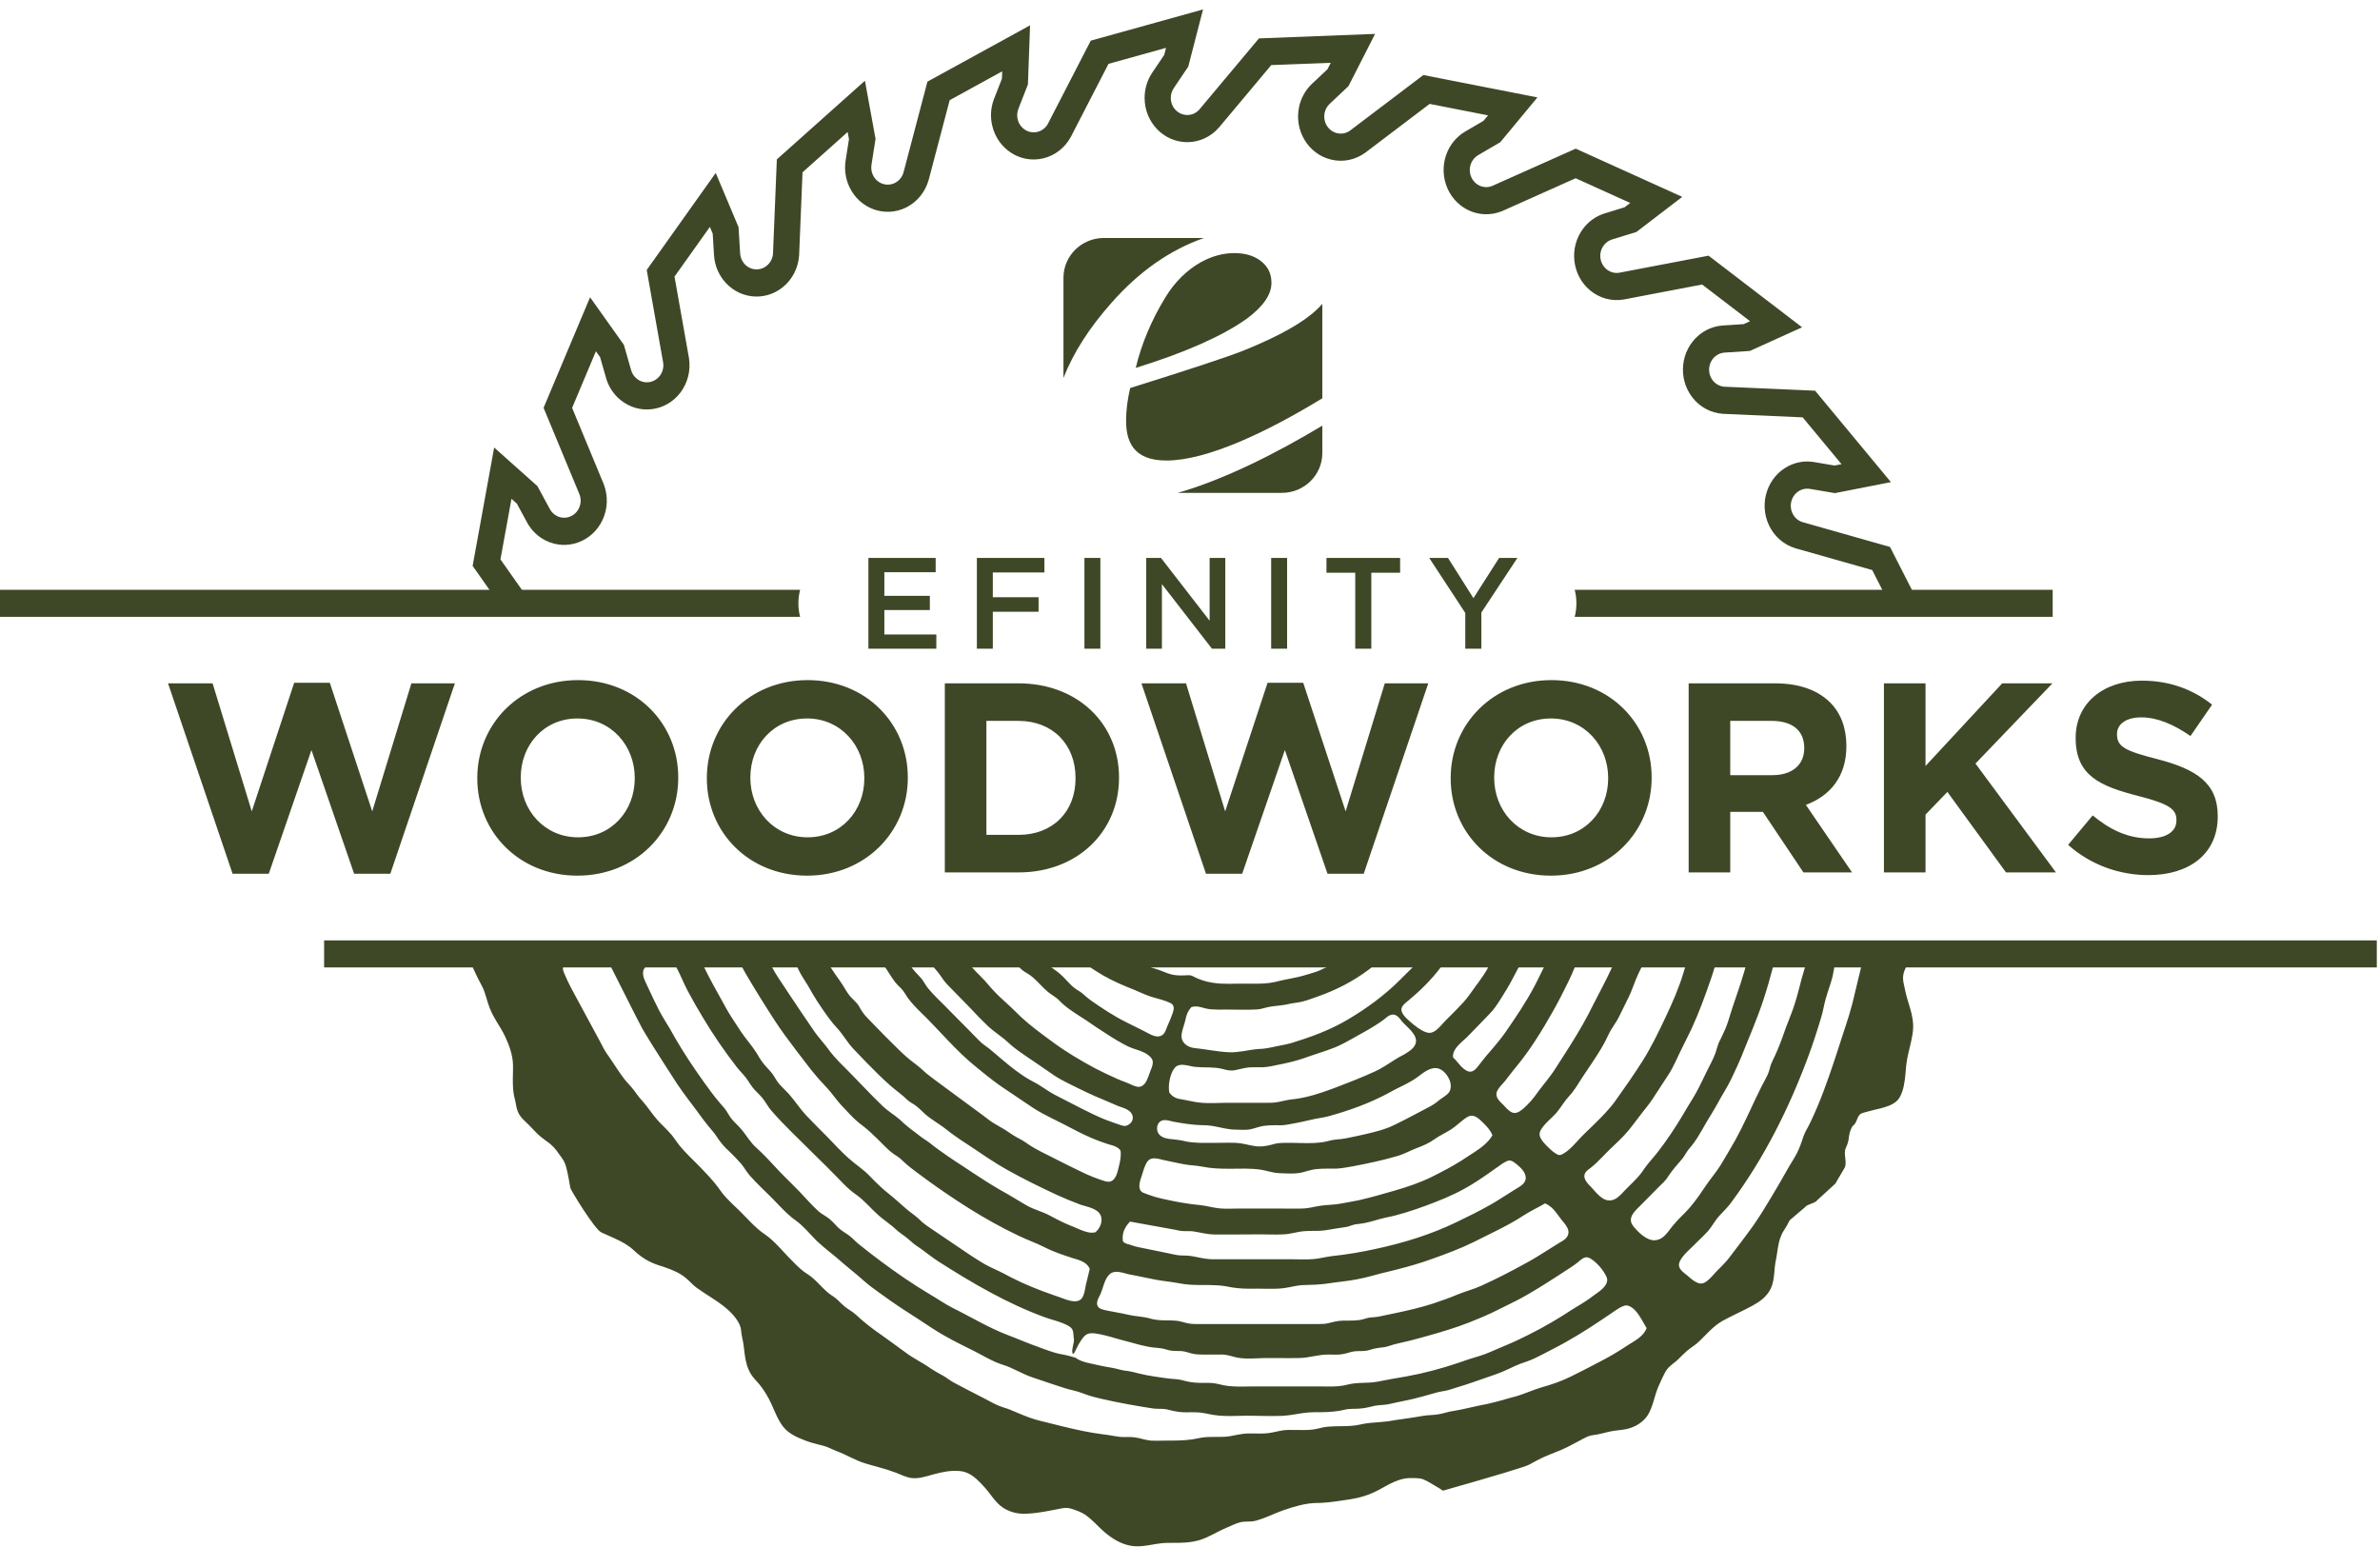 <?xml version="1.0" encoding="UTF-8"?>
<svg width="120px" height="79px" viewBox="0 0 120 79" version="1.1" xmlns="http://www.w3.org/2000/svg" xmlns:xlink="http://www.w3.org/1999/xlink">
    <title>Logo</title>
    <g id="Mark" stroke="none" stroke-width="1" fill="none" fill-rule="evenodd">
        <g id="Logo" transform="translate(0, 0.476)" fill="#3E4827">
            <path d="M28.389,48.285 L28.382,48.343 C28.379,48.406 28.396,48.469 28.422,48.535 L28.437,48.571 L28.47,48.646 C28.568,48.875 28.674,49.112 28.794,49.334 C28.922,49.564 30.141,51.836 30.269,52.065 C30.374,52.257 30.457,52.448 30.585,52.631 L30.673,52.757 L30.76,52.884 L31.107,53.403 C31.223,53.577 31.342,53.747 31.465,53.91 L31.523,53.983 L31.584,54.055 L31.836,54.338 L31.955,54.483 L32.116,54.703 C32.197,54.811 32.281,54.918 32.376,55.019 C32.653,55.327 32.872,55.682 33.149,55.996 L33.272,56.128 L33.511,56.368 C33.631,56.489 33.75,56.612 33.859,56.74 L33.914,56.81 L33.968,56.882 L34.178,57.173 L34.288,57.314 C34.406,57.455 34.531,57.59 34.659,57.723 L34.788,57.855 L35.137,58.203 L35.311,58.378 C35.621,58.699 35.924,59.015 36.192,59.371 L36.397,59.652 C36.525,59.819 36.672,59.975 36.826,60.127 L36.942,60.241 L37.176,60.465 L37.291,60.576 L37.458,60.744 L37.842,61.138 C38.063,61.362 38.293,61.578 38.555,61.752 C38.81,61.927 39.036,62.142 39.251,62.367 L39.343,62.464 L39.655,62.798 L39.759,62.908 L40.05,63.204 C40.146,63.302 40.244,63.398 40.346,63.489 C40.39,63.53 40.436,63.568 40.484,63.603 L40.556,63.656 L40.778,63.808 L40.888,63.887 C40.994,63.971 41.092,64.061 41.187,64.155 L41.28,64.249 L41.466,64.438 C41.596,64.569 41.73,64.695 41.884,64.804 L41.979,64.867 C42.054,64.914 42.123,64.968 42.189,65.027 L42.254,65.086 L42.425,65.251 C42.482,65.306 42.541,65.36 42.604,65.41 C42.784,65.555 42.987,65.655 43.16,65.815 C43.544,66.175 43.973,66.512 44.409,66.81 C44.824,67.101 45.23,67.407 45.644,67.705 C46.043,68.012 46.502,68.218 46.908,68.509 C46.989,68.564 47.071,68.614 47.153,68.662 L47.277,68.734 L47.533,68.876 C47.728,68.983 47.894,69.129 48.097,69.236 C48.586,69.496 49.083,69.756 49.58,70.008 C49.806,70.123 50.031,70.254 50.265,70.36 C50.321,70.387 50.379,70.41 50.437,70.432 L50.526,70.463 L50.791,70.55 L50.919,70.598 L51.417,70.806 C51.745,70.942 52.073,71.07 52.424,71.156 L52.715,71.228 L53.005,71.3 L53.583,71.444 C54.256,71.608 54.931,71.758 55.631,71.845 L55.74,71.858 L55.85,71.874 L56.288,71.946 L56.511,71.975 C56.752,71.99 57,71.96 57.233,71.998 C57.504,72.036 57.753,72.136 58.023,72.159 C58.221,72.17 58.423,72.165 58.622,72.161 L58.821,72.159 L59.152,72.158 C59.589,72.154 60.013,72.134 60.447,72.036 C60.921,71.926 61.413,72.008 61.897,71.953 L62.057,71.929 L62.301,71.881 C62.504,71.841 62.708,71.805 62.923,71.799 C63.194,71.791 63.465,71.814 63.735,71.799 C63.877,71.796 64.01,71.776 64.142,71.751 L64.24,71.731 L64.489,71.678 L64.616,71.654 C64.719,71.634 64.824,71.626 64.929,71.622 L65.035,71.621 L65.751,71.626 C65.901,71.626 66.052,71.621 66.204,71.6 C66.254,71.593 66.304,71.584 66.353,71.573 L66.427,71.557 L66.648,71.506 C66.759,71.482 66.871,71.461 66.987,71.455 C67.094,71.446 67.2,71.441 67.306,71.438 L67.466,71.435 L67.784,71.43 C68.05,71.424 68.315,71.409 68.582,71.348 C68.759,71.304 68.939,71.28 69.121,71.263 L69.258,71.251 L69.602,71.225 C69.731,71.215 69.861,71.203 69.989,71.185 L70.117,71.164 L70.433,71.113 C70.855,71.049 71.276,70.999 71.698,70.919 C71.976,70.865 72.277,70.881 72.556,70.827 C72.736,70.797 72.912,70.737 73.091,70.698 L73.545,70.617 L73.705,70.585 L73.864,70.551 L74.497,70.41 L75.025,70.303 C75.165,70.272 75.304,70.237 75.442,70.2 L75.65,70.144 L76.064,70.027 L76.461,69.92 C76.543,69.895 76.624,69.869 76.705,69.841 L76.826,69.798 L77.186,69.662 C77.366,69.594 77.547,69.528 77.733,69.473 C78.245,69.328 78.719,69.167 79.201,68.93 C79.697,68.685 80.187,68.432 80.683,68.172 C81.077,67.969 81.448,67.754 81.821,67.514 L82.008,67.392 L82.138,67.309 L82.332,67.19 L82.453,67.112 C82.694,66.953 82.911,66.77 83.024,66.489 L82.99,66.433 L82.955,66.374 L82.809,66.116 L82.729,65.982 C82.566,65.713 82.371,65.456 82.113,65.364 C81.978,65.313 81.829,65.371 81.693,65.447 L81.653,65.47 L81.504,65.563 C81.285,65.708 81.067,65.854 80.849,66.007 C80.013,66.573 79.163,67.101 78.26,67.56 L78.109,67.638 L77.805,67.797 C77.544,67.933 77.278,68.065 77.005,68.164 L76.686,68.273 C76.606,68.303 76.527,68.336 76.449,68.37 L76.332,68.422 L75.982,68.585 C75.806,68.666 75.629,68.744 75.445,68.807 C75.056,68.939 74.666,69.08 74.277,69.213 L73.888,69.343 L73.082,69.595 L72.946,69.631 L72.89,69.643 L72.834,69.654 L72.611,69.695 C72.561,69.705 72.512,69.716 72.463,69.728 L71.712,69.938 C71.41,70.02 71.108,70.097 70.802,70.154 C70.539,70.2 70.283,70.269 70.019,70.323 C69.794,70.368 69.568,70.36 69.342,70.399 L69.233,70.423 L69.015,70.474 C68.869,70.507 68.722,70.536 68.567,70.544 L68.469,70.551 L68.371,70.554 L68.176,70.558 C68.046,70.561 67.916,70.571 67.784,70.605 C67.421,70.691 67.068,70.717 66.709,70.725 L66.554,70.727 L66.242,70.728 C66.046,70.728 65.856,70.748 65.666,70.775 L65.525,70.797 L65.171,70.854 C64.993,70.881 64.814,70.904 64.631,70.912 C64.473,70.918 64.314,70.92 64.154,70.92 L63.915,70.919 L63.198,70.907 L62.84,70.904 L62.657,70.907 L62.287,70.916 C61.917,70.923 61.546,70.922 61.184,70.865 L61.125,70.855 L60.739,70.78 C60.646,70.763 60.553,70.748 60.459,70.741 L60.268,70.732 L60.173,70.73 L59.795,70.733 L59.604,70.728 C59.46,70.72 59.321,70.696 59.183,70.667 L59.079,70.644 L58.814,70.582 C58.764,70.572 58.713,70.566 58.662,70.563 L58.586,70.559 L58.355,70.555 C58.277,70.553 58.199,70.549 58.122,70.537 C57.738,70.479 57.345,70.413 56.957,70.342 L56.571,70.269 L56.102,70.176 C55.788,70.112 55.471,70.043 55.161,69.96 L54.93,69.894 L54.801,69.85 L54.549,69.759 C54.424,69.714 54.298,69.672 54.163,69.641 C53.982,69.601 53.806,69.552 53.634,69.498 L52.974,69.281 C52.649,69.174 52.324,69.065 52.003,68.953 C51.506,68.777 51.07,68.494 50.58,68.341 C50.317,68.262 50.062,68.143 49.812,68.013 L49.687,67.948 L49.399,67.793 L49.256,67.717 L49.113,67.644 L48.486,67.33 C48.171,67.171 47.858,67.008 47.555,66.833 C47.182,66.619 46.828,66.38 46.47,66.144 L46.201,65.968 L45.648,65.612 C45.372,65.433 45.097,65.251 44.831,65.058 L44.649,64.927 L44.283,64.667 C44.039,64.493 43.798,64.314 43.574,64.117 C43.478,64.029 43.38,63.944 43.281,63.86 L43.132,63.736 L42.683,63.365 L42.46,63.176 C42.054,62.808 41.603,62.487 41.204,62.112 L41.097,62.005 L40.993,61.896 L40.686,61.569 C40.515,61.389 40.338,61.217 40.135,61.071 C39.868,60.884 39.629,60.656 39.397,60.42 L39.298,60.318 L39.074,60.085 L38.961,59.969 L38.863,59.87 L38.764,59.772 L38.366,59.382 C38.169,59.187 37.975,58.99 37.795,58.784 C37.629,58.592 37.516,58.37 37.351,58.179 C37.2,58.011 37.042,57.85 36.884,57.689 C36.696,57.513 36.508,57.337 36.35,57.131 C36.192,56.94 36.079,56.718 35.913,56.534 C35.762,56.366 35.621,56.188 35.485,56.007 L35.383,55.871 L35.13,55.527 L35.003,55.356 L34.678,54.926 C34.506,54.696 34.335,54.462 34.174,54.221 L34.054,54.039 L33.489,53.162 C33.113,52.578 32.74,51.991 32.384,51.384 C32.195,51.05 31.196,49.039 30.844,48.35 L30.81,48.285 L32.54,48.286 C32.502,48.325 32.472,48.369 32.452,48.417 L32.436,48.461 C32.395,48.654 32.447,48.816 32.523,48.986 L32.713,49.394 C32.877,49.746 33.044,50.099 33.219,50.443 C33.388,50.768 33.595,51.087 33.783,51.406 L34.082,51.932 C34.471,52.6 34.904,53.253 35.347,53.88 L35.537,54.147 C35.788,54.501 36.04,54.838 36.32,55.163 L36.513,55.383 C36.546,55.422 36.575,55.463 36.603,55.504 L36.644,55.567 L36.749,55.738 C36.784,55.795 36.821,55.852 36.862,55.906 C36.896,55.951 36.932,55.994 36.971,56.036 L37.029,56.097 L37.21,56.279 L37.298,56.373 C37.375,56.455 37.445,56.542 37.511,56.629 L37.576,56.717 L37.747,56.952 C37.862,57.108 37.983,57.258 38.133,57.391 C38.322,57.558 38.5,57.736 38.674,57.919 L38.804,58.056 L39.266,58.55 L39.408,58.697 L39.551,58.842 L39.985,59.276 L40.203,59.495 L40.354,59.652 L40.504,59.812 L40.806,60.137 C40.958,60.298 41.114,60.457 41.279,60.605 C41.445,60.75 41.655,60.842 41.828,60.987 C41.879,61.031 41.926,61.076 41.973,61.122 L42.042,61.192 L42.25,61.408 C42.415,61.569 42.596,61.668 42.784,61.798 C42.83,61.831 42.874,61.867 42.917,61.905 L42.981,61.962 L43.169,62.141 L43.266,62.227 C44.033,62.847 44.824,63.436 45.644,63.994 C46.035,64.262 46.427,64.507 46.833,64.752 C47.254,64.997 47.638,65.272 48.082,65.494 L48.33,65.619 L48.578,65.748 L49.321,66.141 C49.818,66.402 50.319,66.652 50.837,66.848 L50.979,66.902 L51.12,66.957 L51.682,67.183 C51.807,67.234 51.933,67.283 52.06,67.33 L52.251,67.4 L52.658,67.55 C52.98,67.668 53.312,67.78 53.644,67.828 C53.724,67.838 53.922,67.889 54.238,67.983 L54.283,68.019 C54.434,68.118 54.615,68.18 54.795,68.226 C55.224,68.325 55.66,68.425 56.097,68.494 C56.285,68.526 56.468,68.589 56.663,68.623 L56.907,68.656 C57.074,68.683 57.236,68.726 57.399,68.769 C57.67,68.839 57.951,68.889 58.233,68.932 L58.445,68.963 L58.866,69.022 C59.115,69.06 59.371,69.045 59.611,69.113 C59.83,69.175 60.041,69.221 60.266,69.236 C60.334,69.242 60.403,69.245 60.471,69.247 L60.573,69.249 L60.88,69.249 C60.932,69.249 60.983,69.25 61.034,69.251 C61.137,69.254 61.236,69.269 61.334,69.288 L61.432,69.308 L61.627,69.353 L61.726,69.374 C62.014,69.426 62.307,69.436 62.601,69.435 L62.748,69.434 L63.091,69.428 L63.261,69.427 L66.605,69.428 L66.973,69.432 C67.301,69.434 67.629,69.422 67.95,69.335 C68.447,69.205 68.943,69.282 69.44,69.19 C69.929,69.09 70.418,69.006 70.915,68.922 C71.789,68.764 72.663,68.531 73.509,68.246 L73.79,68.149 L73.979,68.084 L74.074,68.053 L74.17,68.023 L74.555,67.905 C74.747,67.845 74.938,67.78 75.122,67.698 C75.566,67.499 76.025,67.323 76.469,67.116 C77.265,66.742 78.037,66.332 78.781,65.864 L79.233,65.573 L79.385,65.48 L79.688,65.295 C79.84,65.202 79.989,65.107 80.134,65.004 L80.338,64.853 L80.481,64.751 L80.599,64.665 L80.678,64.604 C80.912,64.414 81.114,64.179 81.007,63.918 C80.856,63.573 80.51,63.168 80.187,62.977 C79.989,62.855 79.838,62.934 79.677,63.065 L79.539,63.181 C79.432,63.267 79.32,63.347 79.204,63.422 L79.088,63.497 L78.496,63.882 C77.903,64.265 77.308,64.643 76.687,64.982 C76.288,65.196 75.874,65.387 75.468,65.594 C75.017,65.823 74.542,66.015 74.068,66.206 C73.394,66.468 72.701,66.678 72.003,66.872 L71.703,66.955 L71.103,67.116 C70.862,67.177 70.622,67.224 70.381,67.285 C70.181,67.33 69.997,67.416 69.797,67.449 L69.581,67.473 C69.392,67.497 69.214,67.535 69.026,67.598 C68.93,67.626 68.832,67.637 68.733,67.641 L68.659,67.644 L68.472,67.647 L68.379,67.652 C68.302,67.654 68.229,67.666 68.158,67.683 L68.088,67.7 L67.902,67.753 C67.839,67.77 67.776,67.786 67.709,67.797 C67.599,67.818 67.484,67.825 67.368,67.826 L67.281,67.826 L67.064,67.821 L66.957,67.82 C66.452,67.82 65.986,67.996 65.482,67.996 L65.214,67.999 L64.945,68 L63.871,67.996 L63.744,67.998 L63.614,68.001 L63.216,68.017 C62.943,68.026 62.669,68.025 62.414,67.98 L62.306,67.958 L62.013,67.881 C61.913,67.855 61.813,67.835 61.704,67.825 L61.621,67.82 L60.616,67.821 C60.461,67.82 60.304,67.813 60.153,67.782 L60.071,67.763 L59.991,67.741 L59.836,67.696 C59.754,67.673 59.672,67.654 59.582,67.647 L59.514,67.644 L59.256,67.639 C59.116,67.635 58.978,67.623 58.836,67.575 C58.711,67.532 58.592,67.51 58.469,67.496 L58.375,67.486 L58.182,67.468 C57.961,67.444 57.745,67.399 57.53,67.346 L57.37,67.305 L56.89,67.174 L56.532,67.08 L56.361,67.032 L56.017,66.933 C55.832,66.882 55.647,66.833 55.461,66.797 L55.322,66.772 L55.226,66.757 C55.065,66.735 54.896,66.73 54.757,66.825 C54.677,66.879 54.608,66.961 54.546,67.051 L54.509,67.106 L54.384,67.302 C54.294,67.48 54.227,67.614 54.183,67.703 C54.152,67.765 54.125,67.791 54.103,67.782 C53.979,67.713 54.171,67.189 54.149,67.067 L54.133,66.94 L54.122,66.805 L54.114,66.723 C54.098,66.591 54.057,66.484 53.907,66.397 C53.713,66.279 53.502,66.201 53.286,66.133 L52.924,66.022 C52.84,65.996 52.756,65.969 52.673,65.938 C50.784,65.249 49.008,64.209 47.307,63.122 C47.006,62.926 46.734,62.706 46.448,62.5 L46.157,62.298 L46.086,62.244 L46.017,62.188 L45.814,62.013 L45.711,61.928 L45.664,61.89 L45.615,61.853 L45.419,61.712 C45.354,61.665 45.29,61.616 45.23,61.561 L44.977,61.339 L44.977,61.339 L44.445,60.926 C44.358,60.856 44.272,60.782 44.192,60.704 L44.08,60.598 L43.97,60.49 L43.752,60.271 C43.57,60.089 43.385,59.912 43.176,59.763 C42.948,59.61 42.754,59.434 42.567,59.248 L42.474,59.154 L42.144,58.814 C41.791,58.455 41.437,58.103 41.076,57.751 C40.346,57.016 39.563,56.297 38.886,55.516 C38.728,55.333 38.622,55.119 38.472,54.927 C38.344,54.759 38.186,54.621 38.043,54.468 C37.87,54.277 37.765,54.07 37.614,53.871 C37.471,53.68 37.298,53.519 37.155,53.336 C36.538,52.54 35.958,51.698 35.439,50.825 C35.176,50.39 34.92,49.946 34.679,49.494 C34.635,49.41 34.592,49.323 34.551,49.236 L34.489,49.105 L34.307,48.708 C34.24,48.565 34.171,48.423 34.097,48.286 L35.5,48.286 C35.633,48.566 35.776,48.841 35.924,49.113 L36.073,49.384 L36.462,50.086 L36.59,50.321 C36.675,50.476 36.764,50.623 36.855,50.767 L36.947,50.911 L37.196,51.291 L37.321,51.484 C37.576,51.874 37.892,52.211 38.141,52.608 C38.254,52.8 38.367,52.991 38.51,53.167 C38.645,53.336 38.803,53.481 38.938,53.657 L38.994,53.737 L39.046,53.818 L39.148,53.983 C39.199,54.064 39.255,54.143 39.322,54.215 C39.473,54.369 39.623,54.521 39.774,54.682 C40.082,55.027 40.331,55.424 40.647,55.761 C41.001,56.128 41.354,56.488 41.715,56.847 L41.891,57.029 L42.242,57.396 C42.419,57.578 42.6,57.758 42.792,57.927 C43.138,58.24 43.529,58.477 43.853,58.822 C44.169,59.151 44.5,59.472 44.861,59.755 C45.15,59.982 45.41,60.233 45.684,60.465 L45.892,60.635 L46.133,60.817 C46.198,60.868 46.262,60.92 46.326,60.979 L46.456,61.106 C46.525,61.169 46.596,61.225 46.67,61.279 L46.743,61.332 L46.931,61.462 L48.233,62.342 L48.233,62.342 C48.647,62.625 49.061,62.908 49.489,63.168 C49.615,63.247 49.746,63.317 49.878,63.383 L50.012,63.448 L50.37,63.617 C50.449,63.655 50.528,63.693 50.607,63.734 L50.955,63.918 C51.653,64.278 52.389,64.57 53.132,64.828 L53.415,64.925 L53.533,64.968 L53.712,65.034 L53.808,65.065 C54.098,65.155 54.415,65.197 54.569,64.951 C54.676,64.781 54.706,64.526 54.748,64.321 L54.765,64.247 L54.946,63.497 C54.839,63.267 54.657,63.154 54.45,63.075 L54.397,63.056 L54.29,63.02 L54.056,62.949 L53.997,62.93 L53.651,62.814 C53.304,62.693 52.957,62.562 52.635,62.395 C52.214,62.181 51.777,62.035 51.356,61.829 C50.49,61.416 49.648,60.949 48.835,60.436 C48.151,60.003 47.473,59.548 46.814,59.07 L46.487,58.829 L46.226,58.636 C46.009,58.475 45.794,58.312 45.591,58.125 L45.471,58.011 L45.416,57.959 C45.379,57.926 45.34,57.896 45.3,57.868 L45.239,57.826 L45.074,57.717 C45.02,57.68 44.966,57.641 44.914,57.597 C44.861,57.554 44.811,57.509 44.762,57.463 L44.689,57.393 L44.47,57.177 L44.218,56.926 C44.008,56.72 43.796,56.52 43.565,56.336 L43.308,56.138 C43.156,56.015 43.015,55.877 42.878,55.736 L42.777,55.629 L42.576,55.415 L42.475,55.31 C42.408,55.24 42.345,55.168 42.284,55.095 L42.194,54.984 L41.929,54.648 C41.84,54.537 41.748,54.427 41.648,54.323 C41.39,54.055 41.154,53.787 40.926,53.502 L40.79,53.328 L40.119,52.453 C39.749,51.966 39.385,51.475 39.051,50.963 C38.54,50.175 38.051,49.387 37.576,48.576 C37.522,48.481 37.469,48.384 37.418,48.286 L38.925,48.286 C39.022,48.472 39.129,48.647 39.241,48.82 L39.325,48.948 L39.909,49.828 C40.294,50.405 40.681,50.979 41.076,51.553 C41.25,51.797 41.459,52.028 41.647,52.267 L41.879,52.575 C42.009,52.742 42.151,52.899 42.298,53.051 L42.409,53.165 L42.634,53.389 C43.266,54.024 43.875,54.69 44.522,55.31 C44.781,55.552 45.088,55.733 45.356,55.963 L45.59,56.178 C45.661,56.241 45.734,56.302 45.809,56.362 L45.922,56.451 L46.229,56.684 L46.381,56.802 L46.508,56.895 L46.767,57.069 C46.809,57.098 46.852,57.129 46.893,57.161 C47.051,57.292 47.202,57.406 47.367,57.521 C47.65,57.729 47.943,57.927 48.237,58.12 L48.458,58.263 L49.012,58.631 C49.475,58.936 49.941,59.237 50.42,59.515 L50.846,59.757 L50.982,59.836 L51.516,60.156 L51.785,60.314 C52.153,60.52 52.56,60.612 52.929,60.811 C53.297,61.01 53.651,61.194 54.043,61.347 L54.101,61.37 L54.162,61.395 L54.423,61.508 C54.693,61.622 54.986,61.724 55.232,61.653 C55.465,61.462 55.631,61.079 55.487,60.788 C55.399,60.595 55.188,60.487 54.965,60.409 L54.909,60.391 L54.797,60.357 L54.624,60.307 L54.519,60.276 L54.471,60.26 C54.058,60.107 53.651,59.939 53.252,59.755 C52.417,59.365 51.574,58.952 50.769,58.5 C50.474,58.335 50.187,58.156 49.904,57.972 L49.693,57.833 L48.903,57.304 L48.42,56.987 C48.132,56.792 47.856,56.588 47.586,56.373 C47.269,56.136 46.908,55.937 46.614,55.669 C46.464,55.532 46.329,55.386 46.163,55.264 L46.129,55.239 L46.094,55.216 L45.95,55.128 C45.879,55.084 45.809,55.038 45.749,54.98 C45.478,54.713 45.17,54.506 44.884,54.254 C44.475,53.89 44.08,53.5 43.695,53.103 L43.465,52.864 L43.01,52.387 C42.716,52.073 42.521,51.706 42.235,51.392 C42.076,51.226 41.931,51.045 41.793,50.858 L41.691,50.718 L41.49,50.436 C41.303,50.16 41.126,49.894 40.962,49.615 L40.842,49.402 L40.767,49.269 L40.688,49.14 L40.526,48.884 C40.441,48.748 40.357,48.611 40.285,48.465 L40.201,48.286 L41.875,48.286 L41.918,48.354 C41.975,48.446 42.036,48.536 42.098,48.624 L42.286,48.889 L42.408,49.066 C42.558,49.28 42.671,49.517 42.837,49.724 L42.895,49.791 L42.957,49.856 L43.085,49.983 C43.17,50.068 43.251,50.156 43.311,50.259 C43.431,50.481 43.559,50.673 43.74,50.856 C44.033,51.161 44.331,51.469 44.633,51.772 L45.195,52.33 C45.495,52.627 45.795,52.91 46.141,53.16 C46.238,53.23 46.331,53.308 46.423,53.389 L46.515,53.471 L46.698,53.635 C46.912,53.826 49.617,55.792 49.746,55.899 C49.941,56.067 50.159,56.19 50.385,56.32 C50.626,56.45 50.852,56.603 51.077,56.756 C51.281,56.886 51.514,56.985 51.709,57.123 C51.968,57.311 52.245,57.467 52.529,57.613 L52.671,57.685 L53.004,57.851 L53.566,58.135 C53.964,58.335 54.364,58.533 54.765,58.722 C54.982,58.82 55.208,58.908 55.432,58.987 L55.675,59.069 C55.826,59.116 55.984,59.139 56.12,59.021 C56.21,58.944 56.278,58.814 56.323,58.676 L56.348,58.593 L56.371,58.51 L56.428,58.279 C56.488,58.026 56.534,57.781 56.496,57.529 C56.403,57.401 56.268,57.335 56.125,57.287 L56.071,57.27 L55.856,57.208 C55.615,57.131 55.375,57.039 55.141,56.947 C54.599,56.725 54.087,56.442 53.568,56.175 L53.376,56.078 L52.989,55.886 C52.721,55.751 52.456,55.612 52.2,55.453 L52.048,55.356 L50.536,54.338 L50.338,54.201 C50.142,54.061 49.952,53.914 49.763,53.764 L49.574,53.612 L49.196,53.305 C48.702,52.907 48.246,52.452 47.801,51.987 L47.074,51.22 L46.886,51.026 L46.698,50.833 L46.299,50.44 C46.037,50.176 45.789,49.902 45.599,49.571 C45.56,49.507 45.513,49.449 45.462,49.393 L45.41,49.337 L45.266,49.193 C45.219,49.145 45.173,49.095 45.132,49.043 C45.082,48.977 45.033,48.908 44.986,48.838 L44.916,48.732 L44.711,48.415 L44.622,48.285 L45.954,48.286 L46.028,48.385 C46.064,48.432 46.103,48.477 46.143,48.522 L46.204,48.588 L46.39,48.787 L46.479,48.89 C46.592,49.035 46.675,49.211 46.796,49.357 C46.933,49.524 47.085,49.684 47.241,49.841 L47.358,49.959 L47.652,50.25 L47.796,50.397 C48.037,50.637 48.275,50.88 48.513,51.122 L48.872,51.484 L49.218,51.839 L49.391,52.012 C49.451,52.072 49.514,52.126 49.58,52.177 L49.646,52.227 L49.823,52.357 C49.853,52.379 49.882,52.402 49.911,52.425 L50.049,52.541 L50.609,53.015 C51.034,53.371 51.474,53.718 51.949,53.984 L52.232,54.136 L52.352,54.206 L52.469,54.28 L52.816,54.506 C52.894,54.556 52.973,54.605 53.054,54.652 L53.177,54.72 L54.517,55.409 C54.874,55.587 55.226,55.766 55.591,55.918 L55.811,56.006 L56.272,56.172 L56.503,56.251 L56.547,56.265 C56.718,56.318 56.832,56.301 56.977,56.175 C57.196,55.99 57.143,55.677 56.917,55.524 C56.848,55.472 56.769,55.433 56.687,55.4 L56.625,55.377 L56.467,55.322 L56.39,55.294 L56.315,55.264 L55.728,55.011 C55.361,54.864 55.013,54.708 54.665,54.541 L54.404,54.414 L53.918,54.175 C53.648,54.041 53.381,53.901 53.132,53.733 C52.876,53.56 52.617,53.38 52.359,53.202 L51.973,52.938 L51.681,52.74 C51.44,52.575 51.205,52.41 50.983,52.221 L50.852,52.104 C50.513,51.782 50.114,51.553 49.775,51.224 C49.643,51.098 49.514,50.969 49.387,50.838 L49.197,50.641 L48.82,50.244 C48.458,49.885 48.112,49.517 47.751,49.15 C47.689,49.087 47.633,49.017 47.58,48.945 L47.528,48.873 L47.392,48.678 L47.322,48.584 L47.075,48.286 L48.999,48.286 C49.107,48.411 49.222,48.53 49.339,48.647 L49.429,48.737 C49.715,49.012 49.948,49.334 50.234,49.617 C50.536,49.923 50.867,50.191 51.168,50.497 C51.589,50.931 52.066,51.312 52.553,51.676 L52.736,51.812 L53.102,52.081 C53.764,52.57 54.494,52.999 55.216,53.389 C55.585,53.58 55.962,53.756 56.338,53.924 C56.463,53.981 56.592,54.027 56.72,54.076 L56.941,54.167 L57.092,54.236 C57.193,54.28 57.294,54.318 57.407,54.323 C57.662,54.323 57.794,54.084 57.889,53.837 L57.907,53.79 L58.001,53.525 L58.016,53.486 L58.031,53.45 L58.068,53.356 C58.178,53.058 58.144,52.894 57.843,52.685 C57.736,52.612 57.62,52.559 57.501,52.513 L57.411,52.481 L57.184,52.405 C57.07,52.366 56.957,52.326 56.85,52.272 C56.488,52.088 56.142,51.882 55.804,51.66 C55.442,51.43 55.089,51.193 54.735,50.948 L54.261,50.643 C54.049,50.504 53.84,50.36 53.651,50.198 C53.508,50.084 53.395,49.938 53.252,49.831 C53.109,49.724 52.959,49.64 52.823,49.525 C52.761,49.472 52.702,49.417 52.643,49.36 L52.557,49.274 L52.3,49.013 C52.214,48.927 52.126,48.844 52.033,48.767 C51.995,48.735 51.955,48.705 51.915,48.678 L51.853,48.638 L51.666,48.523 C51.635,48.503 51.604,48.483 51.574,48.461 C51.515,48.416 51.459,48.362 51.405,48.306 L51.386,48.286 L52.994,48.286 C53.095,48.36 53.198,48.431 53.297,48.507 L53.44,48.622 C53.485,48.66 53.529,48.701 53.572,48.743 L53.637,48.808 L53.827,49.009 C53.954,49.144 54.084,49.276 54.231,49.38 L54.269,49.406 L54.308,49.432 L54.463,49.528 C54.513,49.561 54.562,49.597 54.607,49.64 C54.727,49.747 54.848,49.854 54.976,49.946 C55.548,50.351 56.142,50.741 56.767,51.055 C57.026,51.187 57.286,51.31 57.546,51.442 L57.972,51.663 L58.055,51.702 C58.238,51.783 58.438,51.829 58.611,51.706 C58.684,51.654 58.734,51.569 58.774,51.477 L58.793,51.431 L58.854,51.272 L58.874,51.224 C58.919,51.132 58.961,51.037 58.999,50.94 L59.121,50.62 L59.146,50.546 C59.202,50.364 59.209,50.191 59.002,50.091 C58.872,50.03 58.737,49.982 58.6,49.94 L58.497,49.909 L58.239,49.837 C58.153,49.813 58.069,49.789 57.986,49.762 C57.893,49.73 57.803,49.694 57.714,49.657 L57.581,49.601 L57.186,49.43 L56.803,49.275 C56.258,49.05 55.731,48.794 55.237,48.472 L54.96,48.286 L57.993,48.287 L58.106,48.324 L58.279,48.377 C58.543,48.454 58.791,48.584 59.055,48.653 C59.272,48.706 59.489,48.713 59.707,48.703 L59.897,48.694 C59.987,48.692 60.059,48.7 60.161,48.752 C60.266,48.806 60.371,48.859 60.477,48.897 C60.71,48.989 60.944,49.043 61.192,49.081 C61.432,49.117 61.676,49.126 61.921,49.126 L62.067,49.126 L62.42,49.12 L62.597,49.119 L63.185,49.122 C63.553,49.124 63.92,49.116 64.279,49.037 L64.553,48.971 L64.693,48.94 L64.833,48.911 L65.255,48.826 C65.412,48.793 65.569,48.758 65.725,48.714 L66.13,48.594 C66.297,48.545 66.462,48.492 66.618,48.415 C66.668,48.389 66.72,48.365 66.772,48.342 L66.852,48.308 L66.908,48.286 L69.17,48.286 L69.124,48.324 L69.019,48.408 C68.228,49.005 67.34,49.456 66.415,49.778 C66.166,49.862 65.926,49.961 65.67,50.022 C65.477,50.071 65.284,50.086 65.092,50.121 L64.84,50.176 C64.769,50.189 64.697,50.2 64.625,50.209 L64.517,50.222 L64.228,50.255 L64.082,50.275 C63.841,50.306 63.623,50.405 63.382,50.42 C62.905,50.446 62.423,50.429 61.941,50.427 L61.651,50.428 L61.411,50.428 C61.21,50.427 61.007,50.418 60.808,50.374 L60.749,50.359 L60.578,50.314 C60.41,50.27 60.246,50.242 60.063,50.306 C59.905,50.489 59.822,50.68 59.777,50.91 C59.765,50.966 59.751,51.022 59.736,51.076 L59.637,51.404 C59.614,51.486 59.594,51.568 59.581,51.652 C59.516,52.071 59.84,52.313 60.205,52.366 L60.251,52.371 L60.465,52.395 L60.679,52.423 L61.106,52.486 C61.391,52.528 61.677,52.566 61.967,52.578 C62.199,52.588 62.423,52.563 62.645,52.529 L63.067,52.461 C63.184,52.443 63.301,52.427 63.42,52.417 L63.659,52.403 C63.801,52.391 63.941,52.365 64.079,52.337 L64.353,52.28 L64.539,52.242 L64.818,52.186 C64.911,52.166 65.005,52.145 65.098,52.119 C66.091,51.813 67.069,51.461 67.965,50.925 C68.921,50.359 69.839,49.685 70.622,48.897 L70.716,48.802 L71.237,48.286 L72.649,48.286 L72.638,48.301 C72.183,48.904 71.639,49.449 71.059,49.931 L70.886,50.073 L70.816,50.136 C70.708,50.24 70.626,50.36 70.674,50.52 C70.714,50.656 70.826,50.78 70.929,50.881 L70.968,50.917 L71.078,51.018 C71.331,51.244 71.676,51.518 71.976,51.591 C72.222,51.648 72.437,51.464 72.621,51.268 L72.657,51.229 L72.826,51.042 L73.048,50.817 C73.304,50.562 73.564,50.307 73.805,50.038 C73.907,49.923 74.001,49.802 74.092,49.678 L74.182,49.554 L74.42,49.221 L74.542,49.058 C74.726,48.809 74.897,48.556 75.044,48.286 L76.578,48.286 L76.518,48.394 L76.464,48.497 L76.247,48.908 C76.165,49.062 76.081,49.216 75.99,49.367 L75.676,49.873 C75.5,50.155 75.311,50.44 75.084,50.665 L74.008,51.774 L74.008,51.774 L73.937,51.843 L73.684,52.072 C73.45,52.291 73.223,52.547 73.263,52.838 C73.296,52.868 73.328,52.9 73.36,52.935 L73.408,52.988 L73.595,53.207 C73.727,53.357 73.87,53.496 74.053,53.55 C74.083,53.557 74.106,53.557 74.136,53.557 C74.273,53.557 74.391,53.45 74.485,53.333 L74.76,52.98 C74.826,52.896 74.894,52.813 74.964,52.731 L75.284,52.359 C75.495,52.111 75.699,51.861 75.89,51.591 C76.41,50.84 76.929,50.076 77.359,49.265 L77.485,49.02 L77.848,48.286 L79.403,48.286 C79.305,48.525 79.203,48.763 79.088,48.997 C78.84,49.502 78.591,49.999 78.313,50.489 C77.763,51.468 77.161,52.448 76.446,53.313 C76.384,53.387 76.323,53.462 76.262,53.539 L76.173,53.654 L75.905,54.001 L75.87,54.044 L75.79,54.135 L75.703,54.231 C75.588,54.361 75.476,54.503 75.453,54.644 C75.427,54.817 75.533,54.966 75.653,55.091 L75.686,55.125 L75.814,55.249 L75.94,55.384 C76.064,55.514 76.213,55.644 76.379,55.639 C76.545,55.633 76.712,55.507 76.851,55.379 L76.892,55.341 L77.003,55.233 C77.142,55.098 77.266,54.954 77.379,54.804 L77.597,54.506 L77.666,54.416 L78.014,53.972 C78.118,53.838 78.22,53.703 78.316,53.563 L78.411,53.42 L78.933,52.607 C79.337,51.975 79.729,51.339 80.078,50.676 L80.343,50.156 L80.829,49.216 C80.987,48.908 81.14,48.599 81.284,48.286 L82.768,48.286 L82.61,48.614 L82.61,48.614 C82.465,48.914 82.364,49.229 82.237,49.535 L82.136,49.762 L81.639,50.772 C81.481,51.101 81.24,51.377 81.09,51.713 C80.885,52.167 80.616,52.596 80.337,53.015 L79.88,53.697 L79.765,53.871 C79.554,54.2 79.359,54.537 79.095,54.812 C79.042,54.872 78.992,54.934 78.943,54.997 L78.872,55.092 L78.666,55.382 C78.597,55.478 78.526,55.572 78.448,55.662 C78.2,55.937 77.861,56.182 77.681,56.511 C77.571,56.706 77.645,56.888 77.765,57.048 L77.792,57.082 L77.848,57.149 L77.906,57.212 L78.019,57.33 C78.147,57.46 78.283,57.582 78.433,57.682 C78.606,57.796 78.681,57.781 78.854,57.674 C79.057,57.552 79.238,57.376 79.409,57.192 L79.646,56.934 L79.727,56.847 L79.872,56.702 L80.02,56.558 L80.32,56.267 C80.721,55.878 81.122,55.478 81.443,55.034 C81.918,54.369 82.384,53.703 82.821,53.014 C83.257,52.318 83.618,51.576 83.972,50.825 C84.318,50.091 84.649,49.349 84.882,48.568 C84.91,48.474 84.939,48.38 84.968,48.286 L86.455,48.286 C86.395,48.492 86.331,48.696 86.26,48.897 C85.966,49.747 85.665,50.581 85.289,51.392 C85.159,51.667 85.021,51.936 84.887,52.207 L84.687,52.616 L84.457,53.102 C84.352,53.318 84.241,53.532 84.107,53.733 C83.852,54.131 83.588,54.521 83.333,54.919 C83.163,55.181 82.962,55.416 82.77,55.664 L82.318,56.258 C82.188,56.427 82.055,56.593 81.91,56.748 C81.834,56.83 81.755,56.91 81.675,56.989 L81.553,57.107 L81.186,57.458 L81.007,57.636 L80.788,57.86 C80.607,58.046 80.424,58.229 80.221,58.39 L80.058,58.515 C79.794,58.731 79.862,58.952 80.037,59.17 L80.062,59.201 L80.115,59.26 L80.238,59.39 L80.451,59.628 L80.537,59.718 C80.697,59.881 80.876,60.021 81.082,60.046 C81.334,60.077 81.531,59.94 81.705,59.772 L81.742,59.736 L81.82,59.656 L81.88,59.589 L82.001,59.465 L82.102,59.363 L82.307,59.161 C82.482,58.986 82.653,58.808 82.797,58.609 L82.935,58.406 C82.983,58.34 83.033,58.275 83.084,58.212 L83.162,58.117 L83.374,57.868 C83.444,57.785 83.514,57.7 83.581,57.613 C84.049,57.014 84.47,56.374 84.859,55.723 L85.003,55.478 L85.11,55.299 L85.328,54.944 C85.436,54.766 85.541,54.587 85.635,54.399 L85.708,54.255 L85.78,54.11 L86.066,53.522 L86.273,53.114 C86.351,52.96 86.425,52.804 86.485,52.639 L86.505,52.584 L86.523,52.527 L86.591,52.299 C86.607,52.248 86.624,52.197 86.643,52.147 L86.674,52.073 L86.807,51.802 C86.938,51.533 87.058,51.27 87.148,50.971 C87.396,50.13 87.72,49.303 87.96,48.461 L88.008,48.286 L89.393,48.286 C89.245,48.853 89.084,49.417 88.901,49.968 C88.755,50.412 88.587,50.851 88.413,51.287 L88.282,51.613 L88.016,52.266 L87.805,52.792 C87.75,52.925 87.692,53.057 87.633,53.188 L87.543,53.386 L87.298,53.91 C87.095,54.338 86.839,54.713 86.621,55.126 C86.453,55.438 86.26,55.736 86.078,56.042 L85.944,56.274 L85.793,56.537 C85.642,56.799 85.485,57.054 85.296,57.29 L85.146,57.469 L85.097,57.536 L85.05,57.604 L84.915,57.816 L84.845,57.919 C84.717,58.079 84.582,58.225 84.454,58.378 C84.339,58.513 84.239,58.652 84.142,58.793 L84.022,58.968 C83.989,59.013 83.952,59.054 83.914,59.094 L83.856,59.153 L83.679,59.327 C83.438,59.567 83.2,59.81 82.962,60.052 L82.602,60.413 L82.504,60.514 C82.253,60.781 82.103,61.045 82.364,61.367 L82.436,61.45 C82.673,61.721 83.058,62.073 83.423,62.059 C83.735,62.043 83.93,61.853 84.103,61.634 L84.282,61.4 L84.356,61.309 C84.418,61.232 84.483,61.159 84.55,61.087 L84.652,60.98 L84.963,60.665 C85.066,60.56 85.166,60.452 85.259,60.337 C85.53,60.016 85.771,59.663 86.004,59.312 C86.245,58.952 86.531,58.63 86.757,58.263 C87.012,57.842 87.261,57.422 87.502,56.993 C87.694,56.644 87.871,56.287 88.043,55.926 L88.171,55.655 L88.49,54.976 C88.597,54.749 88.706,54.524 88.819,54.3 C88.924,54.093 89.044,53.894 89.135,53.687 C89.155,53.642 89.171,53.595 89.186,53.549 L89.208,53.479 L89.267,53.271 C89.289,53.202 89.313,53.134 89.345,53.067 C89.556,52.639 89.729,52.226 89.887,51.782 C89.927,51.66 89.971,51.538 90.016,51.416 L90.085,51.234 L90.297,50.687 L90.399,50.413 C90.478,50.19 90.546,49.967 90.609,49.741 L90.671,49.515 L90.838,48.878 L90.889,48.698 L91.01,48.286 L92.486,48.286 L92.469,48.389 C92.453,48.482 92.436,48.575 92.417,48.668 L92.386,48.806 C92.295,49.158 92.16,49.502 92.062,49.854 L92.03,49.969 L92.001,50.085 L91.897,50.549 L91.836,50.78 C91.633,51.461 91.415,52.142 91.167,52.807 C90.203,55.402 88.946,57.919 87.298,60.138 C87.225,60.238 87.147,60.331 87.068,60.421 L86.987,60.509 L86.768,60.74 L86.659,60.857 C86.455,61.094 86.312,61.37 86.109,61.607 C85.94,61.791 85.758,61.961 85.579,62.135 L85.325,62.388 L85.163,62.543 C85,62.699 84.838,62.864 84.732,63.053 C84.579,63.31 84.665,63.478 84.835,63.638 L84.866,63.666 L84.929,63.719 L85.076,63.837 L85.209,63.95 L85.305,64.028 C85.453,64.144 85.614,64.244 85.771,64.239 C85.956,64.235 86.144,64.065 86.309,63.888 L86.349,63.844 L86.512,63.663 L86.549,63.624 L86.795,63.376 C86.935,63.233 87.073,63.089 87.193,62.93 C87.607,62.38 88.028,61.844 88.427,61.278 C88.741,60.825 89.028,60.357 89.311,59.881 L89.629,59.344 L89.774,59.095 L90.201,58.348 C90.297,58.183 90.395,58.018 90.497,57.858 C90.655,57.59 90.761,57.322 90.861,57.029 L90.938,56.797 C90.964,56.728 90.994,56.661 91.027,56.596 L91.077,56.498 L91.182,56.306 C91.216,56.242 91.249,56.178 91.279,56.113 C91.77,55.091 92.154,54.008 92.512,52.926 L92.609,52.631 L92.8,52.043 L92.844,51.905 L92.888,51.767 L93.07,51.215 C93.19,50.846 93.307,50.475 93.402,50.099 C93.517,49.634 93.626,49.17 93.737,48.706 L93.839,48.286 L96.103,48.286 C95.961,48.569 95.915,48.791 95.983,49.104 C96.023,49.305 96.066,49.506 96.117,49.707 L96.171,49.907 L96.237,50.122 L96.301,50.332 C96.412,50.715 96.494,51.088 96.45,51.514 C96.431,51.68 96.4,51.843 96.365,52.006 L96.329,52.167 L96.227,52.596 C96.177,52.811 96.134,53.026 96.111,53.244 L96.101,53.35 L96.073,53.676 C96.036,54.078 95.98,54.489 95.787,54.843 C95.631,55.124 95.311,55.267 94.985,55.362 L94.92,55.381 L94.781,55.417 L94.454,55.494 L94.168,55.569 L93.934,55.633 C93.58,55.733 93.693,56.11 93.402,56.306 C93.131,56.796 93.311,56.891 93.07,57.396 C92.919,57.702 93.165,58.139 92.994,58.427 L92.638,59.028 L92.544,59.197 L91.621,60.042 C91.541,60.19 91.097,60.24 91.01,60.391 L90.235,61.05 C90.151,61.22 90.062,61.388 89.955,61.546 C89.775,61.815 89.703,62.09 89.653,62.376 L89.638,62.463 L89.578,62.852 L89.561,62.952 L89.521,63.156 C89.509,63.224 89.499,63.294 89.492,63.364 L89.481,63.47 L89.453,63.776 C89.427,64.027 89.388,64.274 89.278,64.499 C89.082,64.905 88.736,65.15 88.359,65.357 C87.855,65.632 87.336,65.854 86.839,66.129 C86.605,66.262 86.402,66.435 86.209,66.62 L86.127,66.7 L85.759,67.071 L85.665,67.162 C85.477,67.346 85.251,67.468 85.048,67.644 C84.898,67.773 84.762,67.921 84.613,68.061 L84.499,68.165 L84.311,68.314 C84.188,68.414 84.072,68.519 83.987,68.662 C83.926,68.769 83.87,68.882 83.816,68.996 L83.763,69.11 L83.626,69.412 C83.573,69.53 83.53,69.654 83.49,69.779 L83.452,69.905 L83.377,70.158 C83.3,70.41 83.216,70.659 83.077,70.881 C82.836,71.248 82.429,71.485 82.008,71.577 C81.737,71.638 81.458,71.638 81.188,71.7 L81.111,71.716 L81.035,71.734 L80.732,71.808 C80.665,71.823 80.597,71.838 80.529,71.851 L80.427,71.868 L80.293,71.888 C80.207,71.902 80.126,71.919 80.036,71.96 C79.956,71.995 79.879,72.035 79.803,72.075 L79.69,72.136 L79.246,72.371 L79.02,72.488 C78.928,72.533 78.836,72.575 78.742,72.616 L78.601,72.675 L78.176,72.846 C78.017,72.911 77.858,72.978 77.701,73.053 L77.545,73.131 L77.321,73.251 L77.101,73.37 C76.907,73.478 75.458,73.916 72.754,74.684 L72.607,74.587 L72.512,74.528 L72.37,74.445 L72.169,74.324 C72.032,74.243 71.891,74.163 71.758,74.11 C71.637,74.066 71.495,74.052 71.354,74.049 L71.284,74.048 L71.051,74.049 C70.698,74.063 70.38,74.189 70.071,74.345 L69.988,74.388 L69.821,74.478 L69.56,74.623 L69.44,74.685 C69,74.908 68.567,75.043 68.07,75.12 L67.883,75.147 L67.33,75.228 C67.085,75.262 66.84,75.29 66.589,75.3 L66.399,75.304 C65.85,75.304 65.271,75.48 64.751,75.656 C64.669,75.684 64.587,75.714 64.506,75.746 L64.385,75.794 L64.023,75.945 C63.783,76.046 63.54,76.141 63.284,76.206 C63.028,76.268 62.757,76.214 62.509,76.283 C62.419,76.309 62.328,76.342 62.238,76.379 L62.149,76.417 L61.794,76.574 C61.701,76.614 61.609,76.657 61.519,76.701 L61.385,76.769 L61.117,76.907 C60.893,77.019 60.665,77.125 60.417,77.194 C60.109,77.278 59.807,77.303 59.501,77.311 L59.37,77.313 L58.971,77.315 L58.836,77.316 C58.677,77.318 58.517,77.337 58.358,77.361 L58.239,77.38 L57.942,77.43 C57.694,77.47 57.445,77.502 57.196,77.484 C56.684,77.446 56.21,77.194 55.811,76.872 C55.713,76.796 55.621,76.713 55.53,76.628 L55.44,76.542 L55.203,76.309 C55.044,76.156 54.881,76.008 54.697,75.885 C54.502,75.755 54.216,75.656 53.99,75.587 C53.832,75.539 53.677,75.55 53.522,75.578 L53.455,75.59 L53.32,75.617 L52.969,75.685 C52.555,75.763 52.127,75.835 51.717,75.847 C51.311,75.862 50.904,75.763 50.558,75.533 C50.37,75.403 50.222,75.24 50.085,75.067 L50.026,74.992 L49.828,74.734 C49.783,74.677 49.738,74.62 49.69,74.566 L49.617,74.485 L49.456,74.312 C49.165,74.009 48.852,73.742 48.421,73.697 C47.963,73.648 47.535,73.736 47.104,73.851 L46.996,73.881 L46.78,73.941 L46.604,73.986 C46.399,74.036 46.193,74.073 45.982,74.049 C45.837,74.033 45.701,73.99 45.567,73.938 L45.487,73.906 L45.296,73.827 L45.2,73.788 C44.688,73.59 44.146,73.467 43.619,73.307 C43.1,73.146 42.664,72.863 42.16,72.679 C41.934,72.595 41.723,72.465 41.482,72.411 C41.296,72.365 41.11,72.319 40.923,72.264 L40.737,72.205 L40.574,72.144 C40.164,71.988 39.745,71.798 39.473,71.44 C39.325,71.246 39.213,71.028 39.111,70.803 L39.061,70.691 L38.945,70.427 C38.886,70.295 38.826,70.164 38.758,70.039 C38.63,69.802 38.487,69.572 38.321,69.366 L38.285,69.32 L38.248,69.276 L38.036,69.039 C37.98,68.973 37.925,68.905 37.878,68.83 C37.672,68.508 37.597,68.165 37.548,67.805 L37.537,67.714 L37.501,67.415 C37.471,67.139 37.388,66.886 37.366,66.611 C37.351,66.382 37.238,66.183 37.11,66.007 C36.853,65.657 36.533,65.399 36.188,65.161 L36.093,65.097 L35.883,64.958 C35.635,64.798 35.386,64.637 35.146,64.469 C34.943,64.324 34.799,64.148 34.619,63.994 C34.312,63.719 33.894,63.546 33.492,63.41 L33.392,63.377 L33.196,63.314 C32.707,63.153 32.331,62.916 31.955,62.563 C31.684,62.309 31.373,62.143 31.048,61.991 L30.939,61.941 L30.608,61.791 L30.512,61.749 L30.321,61.663 C29.972,61.501 28.772,59.512 28.758,59.427 C28.645,58.749 28.552,58.328 28.478,58.164 C28.44,58.076 28.386,57.99 28.328,57.906 L28.283,57.843 L28.17,57.689 L28.063,57.538 C27.971,57.416 27.864,57.303 27.745,57.204 L27.672,57.146 L27.457,56.988 C27.344,56.904 27.233,56.817 27.127,56.718 L27.048,56.641 L26.69,56.27 L26.599,56.179 L26.449,56.036 C26.3,55.893 26.173,55.744 26.099,55.547 C26.071,55.472 26.052,55.395 26.035,55.318 L26.02,55.241 L25.98,55.035 L25.926,54.807 C25.871,54.551 25.858,54.289 25.858,54.025 L25.858,53.894 L25.866,53.498 C25.867,53.411 25.868,53.323 25.866,53.236 C25.859,52.731 25.678,52.234 25.467,51.782 C25.409,51.66 25.344,51.542 25.277,51.426 L25.208,51.311 L25.024,51.007 C24.902,50.803 24.787,50.595 24.7,50.367 C24.672,50.299 24.647,50.231 24.624,50.162 L24.59,50.058 L24.495,49.743 L24.444,49.586 C24.41,49.474 24.364,49.37 24.314,49.269 L24.276,49.194 L24.128,48.913 L24.061,48.778 L23.997,48.643 L23.83,48.286 L28.389,48.285 Z M77.899,60.199 L77.79,60.262 L77.68,60.324 L77.236,60.563 C77.088,60.644 76.942,60.727 76.8,60.819 C76.367,61.105 75.908,61.348 75.443,61.581 L75.243,61.68 L74.672,61.963 L74.324,62.139 C73.621,62.485 72.895,62.753 72.157,63.015 C71.61,63.214 71.053,63.372 70.491,63.517 L70.209,63.588 L69.643,63.726 C69.229,63.834 68.815,63.956 68.387,64.033 C68.268,64.055 68.149,64.074 68.029,64.092 L67.848,64.117 L67.307,64.186 L66.852,64.25 C66.48,64.297 66.133,64.309 65.752,64.316 C65.636,64.318 65.521,64.331 65.408,64.349 L65.294,64.369 L64.992,64.428 C64.841,64.457 64.688,64.483 64.533,64.492 C64.163,64.517 63.793,64.5 63.423,64.498 L63.201,64.499 C62.839,64.506 62.477,64.495 62.12,64.436 L61.781,64.373 C61.522,64.332 61.261,64.32 60.999,64.316 L60.463,64.314 C60.149,64.31 59.834,64.298 59.521,64.239 C59.107,64.155 58.693,64.125 58.279,64.048 C57.984,63.987 57.687,63.926 57.391,63.867 L56.947,63.78 L56.855,63.759 L56.705,63.719 L56.6,63.692 C56.37,63.637 56.125,63.611 55.954,63.765 C55.818,63.892 55.74,64.053 55.678,64.224 L55.655,64.289 L55.558,64.584 C55.542,64.633 55.524,64.681 55.504,64.728 L55.472,64.798 L55.41,64.922 C55.345,65.051 55.284,65.19 55.329,65.334 C55.363,65.454 55.461,65.506 55.567,65.54 L55.675,65.571 L55.825,65.603 L55.975,65.633 L56.57,65.745 L56.864,65.808 C56.936,65.825 57.009,65.84 57.082,65.852 L57.191,65.869 L57.52,65.912 C57.643,65.929 57.765,65.948 57.884,65.976 L58.12,66.038 C58.278,66.073 58.434,66.087 58.59,66.093 L58.707,66.096 L59.059,66.101 C59.137,66.103 59.216,66.107 59.295,66.114 C59.514,66.129 59.709,66.214 59.928,66.252 C60.029,66.271 60.133,66.278 60.236,66.281 L60.339,66.283 L66.061,66.282 L66.403,66.284 C66.518,66.284 66.633,66.282 66.746,66.275 C66.949,66.259 67.137,66.191 67.333,66.152 C67.455,66.127 67.577,66.116 67.7,66.111 L67.793,66.109 L68.102,66.108 C68.257,66.107 68.412,66.101 68.567,66.076 C68.606,66.07 68.644,66.062 68.681,66.052 L68.737,66.038 L68.903,65.99 C68.966,65.973 69.029,65.958 69.095,65.951 L69.275,65.938 C69.389,65.929 69.505,65.911 69.62,65.887 L69.733,65.861 L70.296,65.744 C70.953,65.606 71.611,65.458 72.255,65.249 C72.683,65.104 73.105,64.958 73.519,64.782 C73.895,64.629 74.287,64.53 74.663,64.362 C75.445,64.01 76.228,63.604 76.988,63.183 C77.357,62.984 77.718,62.755 78.08,62.525 C78.283,62.403 78.478,62.273 78.681,62.15 L78.772,62.098 C78.877,62.033 78.977,61.957 79.035,61.844 C79.145,61.639 79.054,61.443 78.926,61.265 L78.898,61.228 L78.839,61.154 L78.725,61.015 L78.674,60.949 L78.539,60.765 L78.451,60.649 C78.304,60.461 78.145,60.301 77.899,60.199 Z M75.987,58.064 C75.885,58.107 75.783,58.17 75.688,58.236 L75.619,58.286 L75.034,58.699 C74.644,58.971 74.249,59.235 73.828,59.465 C73.21,59.809 72.533,60.077 71.871,60.322 C71.216,60.559 70.539,60.788 69.854,60.918 C69.5,60.995 69.146,61.125 68.785,61.194 C68.642,61.225 68.492,61.232 68.341,61.255 C68.168,61.286 68.018,61.37 67.844,61.393 C67.491,61.446 67.137,61.5 66.783,61.561 C66.445,61.607 66.106,61.569 65.775,61.599 C65.421,61.622 65.083,61.745 64.729,61.76 C64.338,61.783 63.939,61.76 63.548,61.76 C62.772,61.76 61.997,61.775 61.23,61.768 C61.079,61.765 60.934,61.747 60.792,61.723 L60.685,61.705 L60.418,61.654 C60.328,61.637 60.238,61.62 60.146,61.607 C59.965,61.584 59.785,61.607 59.604,61.592 C59.562,61.59 59.52,61.584 59.479,61.577 L59.417,61.565 L59.232,61.524 C59.2,61.518 59.169,61.512 59.138,61.508 L56.977,61.117 L56.977,61.117 C56.753,61.346 56.6,61.621 56.605,61.943 L56.611,62.046 C56.616,62.106 56.624,62.128 56.656,62.153 L56.673,62.165 L56.722,62.196 C56.782,62.235 56.895,62.258 56.97,62.281 C57.127,62.342 57.283,62.383 57.447,62.417 L57.572,62.441 L58.806,62.693 L59.182,62.773 C59.245,62.786 59.308,62.798 59.371,62.808 C59.581,62.839 59.8,62.816 60.018,62.847 L60.142,62.867 L60.265,62.89 L60.508,62.939 C60.677,62.973 60.847,63.003 61.024,63.012 L61.132,63.015 L65.053,63.015 L65.249,63.017 L65.643,63.023 C65.841,63.025 66.038,63.023 66.234,63.007 C66.55,62.977 66.859,62.892 67.175,62.854 C67.92,62.778 68.665,62.648 69.395,62.487 C70.78,62.188 72.149,61.768 73.429,61.148 C74.003,60.872 74.577,60.591 75.132,60.276 L75.408,60.115 L76.356,59.518 L76.394,59.494 L76.6,59.368 L76.676,59.317 C76.812,59.219 76.924,59.098 76.928,58.921 C76.935,58.649 76.691,58.403 76.48,58.235 L76.439,58.202 L76.339,58.127 C76.232,58.051 76.132,58.005 75.987,58.064 Z M73.97,55.853 C73.685,56.029 73.444,56.289 73.158,56.473 C72.879,56.649 72.571,56.786 72.307,56.978 C72.107,57.116 71.923,57.209 71.722,57.295 L71.62,57.337 L71.404,57.422 C71.073,57.552 70.765,57.727 70.426,57.819 C69.719,58.026 68.996,58.179 68.274,58.317 C67.996,58.363 67.719,58.425 67.437,58.442 L67.295,58.447 L66.925,58.446 C66.74,58.447 66.555,58.451 66.369,58.47 C66.27,58.48 66.175,58.499 66.081,58.522 L65.988,58.546 L65.741,58.615 C65.659,58.636 65.575,58.656 65.489,58.669 C65.348,58.69 65.199,58.695 65.049,58.693 L64.937,58.691 L64.526,58.676 C64.396,58.673 64.275,58.654 64.157,58.629 L64.068,58.609 L63.77,58.539 C63.719,58.527 63.668,58.517 63.615,58.508 C63.358,58.463 63.09,58.451 62.826,58.447 L62.667,58.447 L61.984,58.452 C61.531,58.453 61.079,58.439 60.627,58.347 C60.327,58.286 60.025,58.286 59.732,58.232 C59.506,58.192 59.287,58.144 59.066,58.097 L58.731,58.026 L58.723,58.026 L58.684,58.017 L58.464,57.963 C58.246,57.914 58.008,57.89 57.866,58.072 C57.78,58.182 57.721,58.327 57.671,58.475 L57.647,58.55 L57.568,58.805 L57.507,58.986 C57.431,59.231 57.385,59.557 57.647,59.663 C57.941,59.778 58.242,59.885 58.558,59.954 C59.198,60.1 59.83,60.222 60.492,60.283 C60.808,60.314 61.117,60.406 61.433,60.444 C61.56,60.458 61.687,60.464 61.814,60.466 L61.941,60.466 L62.279,60.461 L62.449,60.459 L64.563,60.459 L65.265,60.463 L65.617,60.459 C65.755,60.459 65.887,60.443 66.016,60.421 L66.113,60.404 L66.355,60.356 C66.436,60.34 66.518,60.325 66.603,60.314 C66.919,60.268 67.242,60.276 67.566,60.215 C67.882,60.153 68.198,60.107 68.514,60.039 C69.124,59.901 69.726,59.725 70.335,59.549 C70.968,59.365 71.607,59.151 72.194,58.86 C72.701,58.606 73.197,58.351 73.671,58.051 L73.958,57.863 L74.316,57.632 C74.681,57.393 75.048,57.12 75.25,56.763 C75.151,56.52 74.982,56.332 74.8,56.154 L74.678,56.037 L74.646,56.007 L74.613,55.977 L74.546,55.922 C74.377,55.79 74.19,55.714 73.97,55.853 Z M71.816,53.579 L71.772,53.608 L71.686,53.668 L71.487,53.818 C71.295,53.963 71.088,54.08 70.875,54.189 L70.747,54.254 L70.438,54.407 L70.284,54.485 L69.937,54.674 C69.018,55.162 68.014,55.521 67.009,55.799 C66.792,55.861 66.566,55.888 66.342,55.931 L66.174,55.968 L65.982,56.01 C65.79,56.054 65.596,56.101 65.399,56.136 C65.173,56.169 64.942,56.235 64.71,56.254 L64.594,56.259 L64.277,56.258 C64.119,56.259 63.961,56.263 63.803,56.281 C63.716,56.289 63.632,56.305 63.55,56.325 L63.468,56.346 L63.18,56.43 C63.132,56.443 63.084,56.455 63.036,56.465 C62.929,56.486 62.816,56.491 62.703,56.49 L62.617,56.489 L62.407,56.482 L62.306,56.48 C62.132,56.48 61.964,56.457 61.798,56.427 L61.673,56.402 L61.363,56.337 C61.19,56.301 61.015,56.271 60.834,56.261 L60.523,56.253 C60.122,56.235 59.735,56.181 59.342,56.111 L59.145,56.075 L59.123,56.07 L58.963,56.031 C58.792,55.991 58.613,55.967 58.475,56.09 C58.332,56.213 58.31,56.442 58.377,56.61 C58.462,56.817 58.703,56.911 58.913,56.941 L58.957,56.947 L59.261,56.98 C59.373,56.993 59.485,57.008 59.597,57.03 L59.83,57.081 C60.031,57.119 60.224,57.134 60.428,57.142 L60.552,57.146 L61.312,57.146 L61.566,57.144 C61.82,57.14 62.074,57.135 62.328,57.146 C62.644,57.161 62.938,57.261 63.254,57.307 C63.545,57.355 63.812,57.316 64.082,57.247 L64.272,57.196 C64.439,57.157 64.604,57.147 64.771,57.146 L64.871,57.145 L65.28,57.148 L65.626,57.156 C66.043,57.165 66.467,57.166 66.868,57.079 L67.125,57.016 C67.179,57.005 67.234,56.996 67.29,56.989 L67.372,56.979 L67.62,56.954 C67.703,56.945 67.785,56.934 67.867,56.917 C68.068,56.876 68.269,56.835 68.469,56.792 L68.77,56.725 L68.926,56.688 L69.241,56.612 C69.608,56.519 69.973,56.409 70.305,56.243 C70.479,56.159 70.651,56.072 70.823,55.984 L71.08,55.851 L71.848,55.447 C72.055,55.342 72.255,55.238 72.441,55.094 L72.584,54.978 L72.64,54.937 L72.824,54.811 C72.926,54.74 73.022,54.663 73.075,54.575 C73.165,54.422 73.165,54.231 73.113,54.047 C73.03,53.802 72.849,53.573 72.676,53.466 C72.384,53.285 72.082,53.406 71.816,53.579 Z M70.208,50.68 C70.012,50.696 69.892,50.849 69.741,50.956 C69.425,51.185 69.076,51.393 68.736,51.582 L68.567,51.675 L68.215,51.875 C67.919,52.043 67.617,52.207 67.31,52.333 C67.188,52.382 67.064,52.428 66.939,52.472 L66.751,52.536 L66.184,52.725 L65.702,52.892 C65.366,53.003 65.022,53.092 64.675,53.164 L64.465,53.205 L64.123,53.277 C63.97,53.307 63.815,53.331 63.66,53.336 C63.435,53.343 63.209,53.328 62.975,53.343 C62.735,53.366 62.509,53.435 62.276,53.481 C62.05,53.527 61.854,53.481 61.636,53.42 C61.426,53.367 61.218,53.351 61.01,53.345 L60.906,53.342 L60.615,53.337 C60.505,53.334 60.396,53.329 60.286,53.318 L60.176,53.305 L60.091,53.289 L59.951,53.259 L59.853,53.239 C59.622,53.196 59.378,53.183 59.228,53.366 C58.994,53.649 58.882,54.254 58.957,54.606 C59.077,54.789 59.265,54.896 59.476,54.935 L59.596,54.955 L59.715,54.977 L60.191,55.072 C60.501,55.136 60.823,55.146 61.143,55.141 L61.281,55.139 L61.592,55.131 L61.747,55.127 L61.899,55.126 L63.638,55.126 L63.865,55.128 C64.055,55.129 64.247,55.126 64.435,55.088 L64.511,55.073 L64.586,55.058 L64.876,54.995 C64.941,54.982 65.006,54.97 65.072,54.961 L65.173,54.95 L65.338,54.93 C65.939,54.847 66.536,54.656 67.115,54.442 L67.288,54.378 L67.629,54.247 L68.309,53.981 C68.653,53.843 68.996,53.697 69.335,53.542 C69.5,53.466 69.659,53.376 69.814,53.281 L69.93,53.208 L70.218,53.025 L70.363,52.934 L70.527,52.835 L70.815,52.678 L70.911,52.621 C71.166,52.465 71.406,52.263 71.397,51.989 C71.385,51.776 71.239,51.585 71.072,51.411 L71.03,51.367 L70.783,51.124 C70.752,51.093 70.723,51.062 70.697,51.032 L70.659,50.987 L70.579,50.886 C70.481,50.767 70.379,50.674 70.208,50.68 Z M28.456,48.156 C28.516,48.078 29.28,48.081 30.749,48.167 C30.759,48.186 30.773,48.212 30.789,48.243 L30.81,48.285 L28.389,48.285 C28.396,48.26 28.404,48.239 28.415,48.219 Z M60.657,3.30575675e-14 L59.913,2.881 L59.182,3.966 C59.084,4.111 59.031,4.281 59.031,4.46 C59.031,4.936 59.404,5.322 59.863,5.322 C60.085,5.322 60.291,5.232 60.441,5.078 L60.467,5.051 L60.489,5.025 L63.476,1.46 L69.333,1.233 L67.989,3.869 L67.043,4.759 C66.917,4.878 66.828,5.031 66.79,5.205 C66.688,5.67 66.968,6.132 67.415,6.238 C67.632,6.289 67.853,6.249 68.032,6.134 L68.063,6.113 L68.09,6.093 L71.767,3.307 L77.518,4.435 L75.644,6.695 L74.532,7.344 C74.383,7.431 74.264,7.56 74.189,7.721 C73.99,8.15 74.164,8.666 74.578,8.873 C74.778,8.972 75.001,8.984 75.2,8.913 L75.235,8.9 L75.267,8.886 L79.448,7.019 L84.82,9.45 L82.507,11.221 L81.283,11.597 C81.12,11.647 80.976,11.745 80.869,11.886 C80.582,12.258 80.641,12.801 81.001,13.098 C81.174,13.241 81.389,13.304 81.598,13.281 L81.635,13.276 L81.669,13.27 L86.146,12.415 L90.861,16.026 L88.227,17.219 L86.953,17.302 C86.783,17.313 86.622,17.376 86.487,17.488 C86.128,17.785 86.069,18.327 86.355,18.7 C86.493,18.88 86.69,18.991 86.899,19.017 L86.935,19.021 L86.97,19.023 L91.518,19.223 L95.341,23.833 L92.517,24.387 L91.257,24.174 C91.088,24.145 90.918,24.17 90.763,24.247 C90.349,24.454 90.175,24.97 90.374,25.398 C90.471,25.607 90.64,25.761 90.839,25.834 L90.873,25.846 L90.904,25.855 L95.295,27.101 L96.462,29.389 L94.969,29.389 L94.396,28.265 L90.547,27.174 L90.496,27.158 C89.926,26.978 89.449,26.561 89.185,25.993 C88.67,24.882 89.12,23.548 90.19,23.013 C90.575,22.821 90.999,22.754 91.413,22.814 L91.47,22.822 L92.5,22.996 L92.849,22.928 L90.891,20.566 L86.904,20.391 L86.85,20.387 C86.255,20.342 85.702,20.047 85.323,19.554 C84.583,18.59 84.735,17.186 85.664,16.417 C85.998,16.14 86.397,15.978 86.814,15.94 L86.871,15.935 L87.912,15.867 L88.238,15.719 L85.822,13.869 L81.898,14.619 L81.844,14.628 C81.255,14.722 80.652,14.561 80.178,14.169 C79.248,13.4 79.096,11.996 79.837,11.032 C80.104,10.684 80.459,10.433 80.858,10.3 L80.91,10.283 L81.91,9.976 L82.196,9.757 L79.444,8.511 L75.779,10.149 L75.729,10.17 C75.174,10.397 74.553,10.38 74.005,10.107 C72.935,9.572 72.485,8.238 73,7.126 C73.187,6.726 73.479,6.4 73.839,6.178 L73.886,6.15 L74.795,5.619 L75.027,5.34 L72.083,4.763 L68.861,7.205 L68.818,7.236 C68.326,7.587 67.715,7.714 67.122,7.573 C65.964,7.299 65.239,6.102 65.503,4.9 C65.599,4.467 65.814,4.081 66.118,3.782 L66.158,3.743 L66.93,3.017 L67.097,2.69 L64.097,2.806 L61.479,5.931 L61.444,5.971 C61.039,6.427 60.471,6.692 59.863,6.692 C58.675,6.692 57.711,5.693 57.711,4.46 C57.711,4.016 57.838,3.59 58.07,3.227 L58.101,3.181 L58.699,2.294 L58.791,1.937 L55.891,2.743 L54.009,6.394 L53.983,6.441 C53.687,6.979 53.189,7.369 52.596,7.509 C51.438,7.784 50.285,7.032 50.021,5.83 C49.925,5.398 49.957,4.954 50.105,4.548 L50.126,4.493 L50.518,3.49 L50.531,3.121 L47.883,4.575 L46.831,8.569 L46.816,8.621 C46.642,9.213 46.241,9.708 45.693,9.982 C44.623,10.517 43.336,10.05 42.821,8.939 C42.636,8.539 42.572,8.1 42.629,7.669 L42.637,7.611 L42.805,6.542 L42.739,6.18 L40.463,8.212 L40.294,12.349 L40.291,12.405 C40.248,13.022 39.963,13.596 39.488,13.989 C38.559,14.758 37.206,14.599 36.465,13.635 C36.198,13.288 36.041,12.874 36.005,12.442 L36,12.383 L35.935,11.303 L35.792,10.965 L34.009,13.471 L34.732,17.544 L34.741,17.6 C34.831,18.211 34.676,18.836 34.298,19.329 C33.557,20.293 32.204,20.451 31.274,19.682 C30.939,19.405 30.697,19.036 30.569,18.623 L30.554,18.569 L30.257,17.531 L30.046,17.234 L28.846,20.089 L30.423,23.893 L30.444,23.945 C30.663,24.52 30.647,25.166 30.383,25.734 C29.867,26.844 28.582,27.311 27.512,26.777 C27.126,26.584 26.81,26.28 26.597,25.906 L26.57,25.857 L26.059,24.913 L25.789,24.673 L25.233,27.728 L26.403,29.389 L24.768,29.389 L23.83,28.056 L24.916,22.088 L27.096,24.032 L27.722,25.188 C27.804,25.342 27.929,25.464 28.085,25.542 C28.498,25.749 28.995,25.568 29.194,25.139 C29.29,24.932 29.301,24.7 29.233,24.494 L29.22,24.458 L29.207,24.424 L27.407,20.086 L29.751,14.512 L31.457,16.911 L31.82,18.183 C31.867,18.351 31.962,18.5 32.097,18.611 C32.457,18.909 32.979,18.847 33.266,18.475 C33.404,18.295 33.464,18.071 33.442,17.855 L33.437,17.816 L33.432,17.781 L32.608,13.136 L36.087,8.243 L37.237,10.976 L37.318,12.299 C37.328,12.474 37.389,12.641 37.497,12.782 C37.783,13.154 38.306,13.215 38.665,12.918 C38.838,12.775 38.945,12.571 38.97,12.354 L38.974,12.316 L38.976,12.28 L39.168,7.561 L43.61,3.595 L44.145,6.525 L43.94,7.832 C43.912,8.006 43.936,8.183 44.011,8.345 C44.21,8.774 44.707,8.954 45.12,8.748 C45.32,8.648 45.469,8.472 45.54,8.265 L45.551,8.231 L45.56,8.198 L46.761,3.641 L51.936,0.801 L51.828,3.782 L51.348,5.009 C51.284,5.173 51.269,5.35 51.308,5.525 C51.41,5.99 51.855,6.28 52.302,6.174 C52.52,6.123 52.702,5.986 52.815,5.801 L52.833,5.77 L52.849,5.739 L54.996,1.574 L60.657,3.30575675e-14 Z" id="Combined-Shape" fill-rule="nonzero"></path>
            <path d="M66.672,20.985 L66.672,22.37 C66.672,23.474 65.758,24.374 64.638,24.374 L64.638,24.374 L59.383,24.374 C61.689,23.714 64.285,22.419 66.672,20.985 L66.672,20.985 Z M66.672,14.845 L66.672,19.605 C63.857,21.324 60.846,22.744 58.808,22.744 C57.086,22.744 56.778,21.711 56.778,20.727 C56.778,20.206 56.849,19.663 56.983,19.088 C59.901,18.176 61.81,17.548 62.698,17.2 C64.482,16.479 65.717,15.785 66.409,15.117 C66.502,15.028 66.592,14.934 66.672,14.845 L66.672,14.845 Z M60.708,11.523 C58.982,12.125 57.425,13.22 56.038,14.796 C54.918,16.056 54.115,17.316 53.62,18.581 L53.62,18.581 L53.62,13.527 C53.62,12.423 54.534,11.523 55.654,11.523 L55.654,11.523 Z M62.234,12.285 C62.791,12.285 63.242,12.423 63.585,12.694 C63.933,12.966 64.107,13.327 64.107,13.785 C64.107,14.387 63.679,14.992 62.84,15.611 C61.591,16.488 59.736,17.307 57.264,18.073 C57.554,16.866 58.049,15.678 58.759,14.516 C59.245,13.719 59.86,13.126 60.574,12.73 C61.118,12.436 61.667,12.285 62.234,12.285 Z" id="Efinity-E"></path>
            <path d="M29.144,33.815 C32.086,33.815 34.197,36.007 34.197,38.717 L34.197,38.717 L34.197,38.745 C34.197,41.455 32.059,43.674 29.117,43.674 C26.176,43.674 24.065,41.482 24.065,38.772 L24.065,38.772 L24.065,38.745 C24.065,36.035 26.203,33.815 29.144,33.815 Z M40.72,33.815 C43.661,33.815 45.772,36.007 45.772,38.717 L45.772,38.717 L45.772,38.745 C45.772,41.455 43.634,43.674 40.693,43.674 C37.751,43.674 35.64,41.482 35.64,38.772 L35.64,38.772 L35.64,38.745 C35.64,36.035 37.778,33.815 40.72,33.815 Z M78.224,33.815 C81.165,33.815 83.276,36.007 83.276,38.717 L83.276,38.717 L83.276,38.745 C83.276,41.455 81.138,43.674 78.197,43.674 C75.255,43.674 73.144,41.482 73.144,38.772 L73.144,38.772 L73.144,38.745 C73.144,36.035 75.282,33.815 78.224,33.815 Z M107.993,33.842 C109.382,33.842 110.567,34.278 111.533,35.054 L111.533,35.054 L110.444,36.634 C109.6,36.048 108.769,35.694 107.966,35.694 C107.162,35.694 106.74,36.062 106.74,36.525 L106.74,36.525 L106.74,36.552 C106.74,37.178 107.148,37.383 108.796,37.805 C110.73,38.309 111.819,39.003 111.819,40.665 L111.819,40.665 L111.819,40.692 C111.819,42.585 110.376,43.647 108.32,43.647 C106.876,43.647 105.419,43.143 104.275,42.122 L104.275,42.122 L105.514,40.637 C106.372,41.346 107.271,41.795 108.36,41.795 C109.218,41.795 109.736,41.455 109.736,40.896 L109.736,40.896 L109.736,40.869 C109.736,40.338 109.409,40.065 107.816,39.657 C105.896,39.167 104.656,38.636 104.656,36.743 L104.656,36.743 L104.656,36.715 C104.656,34.986 106.045,33.842 107.993,33.842 Z M16.63,33.951 L18.768,40.433 L20.742,33.978 L22.935,33.978 L19.68,43.579 L17.855,43.579 L15.703,37.342 L13.552,43.579 L11.727,43.579 L8.472,33.978 L10.719,33.978 L12.694,40.433 L14.832,33.951 L16.63,33.951 Z M65.709,33.951 L67.847,40.433 L69.821,33.978 L72.014,33.978 L68.759,43.579 L66.934,43.579 L64.783,37.342 L62.631,43.579 L60.806,43.579 L57.552,33.978 L59.799,33.978 L61.773,40.433 L63.911,33.951 L65.709,33.951 Z M51.355,33.978 C54.351,33.978 56.421,36.035 56.421,38.717 L56.421,38.717 L56.421,38.745 C56.421,41.427 54.351,43.511 51.355,43.511 L51.355,43.511 L47.638,43.511 L47.638,33.978 Z M89.5,33.978 C90.712,33.978 91.651,34.319 92.278,34.945 C92.809,35.476 93.095,36.225 93.095,37.124 L93.095,37.124 L93.095,37.151 C93.095,38.69 92.264,39.657 91.052,40.106 L91.052,40.106 L93.381,43.511 L90.929,43.511 L88.887,40.46 L87.239,40.46 L87.239,43.511 L85.142,43.511 L85.142,33.978 Z M97.085,33.978 L97.085,38.145 L100.952,33.978 L103.485,33.978 L99.604,38.023 L103.662,43.511 L101.143,43.511 L98.188,39.453 L97.085,40.597 L97.085,43.511 L94.988,43.511 L94.988,33.978 L97.085,33.978 Z M29.117,35.749 C27.429,35.749 26.257,37.083 26.257,38.717 L26.257,38.717 L26.257,38.745 C26.257,40.379 27.456,41.741 29.144,41.741 C30.833,41.741 32.004,40.406 32.004,38.772 L32.004,38.772 L32.004,38.745 C32.004,37.11 30.806,35.749 29.117,35.749 Z M40.693,35.749 C39.004,35.749 37.833,37.083 37.833,38.717 L37.833,38.717 L37.833,38.745 C37.833,40.379 39.031,41.741 40.72,41.741 C42.408,41.741 43.58,40.406 43.58,38.772 L43.58,38.772 L43.58,38.745 C43.58,37.11 42.381,35.749 40.693,35.749 Z M78.197,35.749 C76.508,35.749 75.337,37.083 75.337,38.717 L75.337,38.717 L75.337,38.745 C75.337,40.379 76.535,41.741 78.224,41.741 C79.912,41.741 81.084,40.406 81.084,38.772 L81.084,38.772 L81.084,38.745 C81.084,37.11 79.885,35.749 78.197,35.749 Z M51.355,35.871 L49.735,35.871 L49.735,41.618 L51.355,41.618 C53.071,41.618 54.229,40.46 54.229,38.772 L54.229,38.772 L54.229,38.745 C54.229,37.056 53.071,35.871 51.355,35.871 L51.355,35.871 Z M89.322,35.871 L87.239,35.871 L87.239,38.608 L89.363,38.608 C90.385,38.608 90.97,38.064 90.97,37.26 L90.97,37.26 L90.97,37.233 C90.97,36.334 90.344,35.871 89.322,35.871 L89.322,35.871 Z M47.177,27.656 L47.177,28.375 L44.589,28.375 L44.589,29.565 L46.883,29.565 L46.883,30.284 L44.589,30.284 L44.589,31.513 L47.21,31.513 L47.21,32.232 L43.785,32.232 L43.785,27.656 L47.177,27.656 Z M52.659,27.656 L52.659,28.388 L50.058,28.388 L50.058,29.637 L52.365,29.637 L52.365,30.369 L50.058,30.369 L50.058,32.232 L49.254,32.232 L49.254,27.656 L52.659,27.656 Z M55.481,27.656 L55.481,32.232 L54.677,32.232 L54.677,27.656 L55.481,27.656 Z M58.538,27.656 L60.989,30.82 L60.989,27.656 L61.78,27.656 L61.78,32.232 L61.107,32.232 L58.584,28.976 L58.584,32.232 L57.793,32.232 L57.793,27.656 L58.538,27.656 Z M64.896,27.656 L64.896,32.232 L64.092,32.232 L64.092,27.656 L64.896,27.656 Z M70.594,27.656 L70.594,28.401 L69.142,28.401 L69.142,32.232 L68.332,32.232 L68.332,28.401 L66.881,28.401 L66.881,27.656 L70.594,27.656 Z M73.01,27.656 L74.291,29.682 L75.585,27.656 L76.507,27.656 L74.69,30.408 L74.69,32.232 L73.879,32.232 L73.879,30.428 L72.062,27.656 L73.01,27.656 Z" id="Efinity-Woodworks" fill-rule="nonzero"></path>
            <path d="M119.839,46.939 L119.839,48.301 L16.342,48.301 L16.342,46.939 L119.839,46.939 Z M40.342,29.262 C40.285,29.48 40.255,29.708 40.255,29.944 C40.255,30.18 40.285,30.408 40.342,30.626 L1.38642485e-14,30.625 L1.38642485e-14,29.263 L40.342,29.262 Z M103.497,29.263 L103.497,30.625 L79.396,30.626 C79.453,30.408 79.483,30.18 79.483,29.944 C79.483,29.708 79.453,29.48 79.396,29.262 L103.497,29.263 Z" id="Lines"></path>
        </g>
    </g>
</svg>